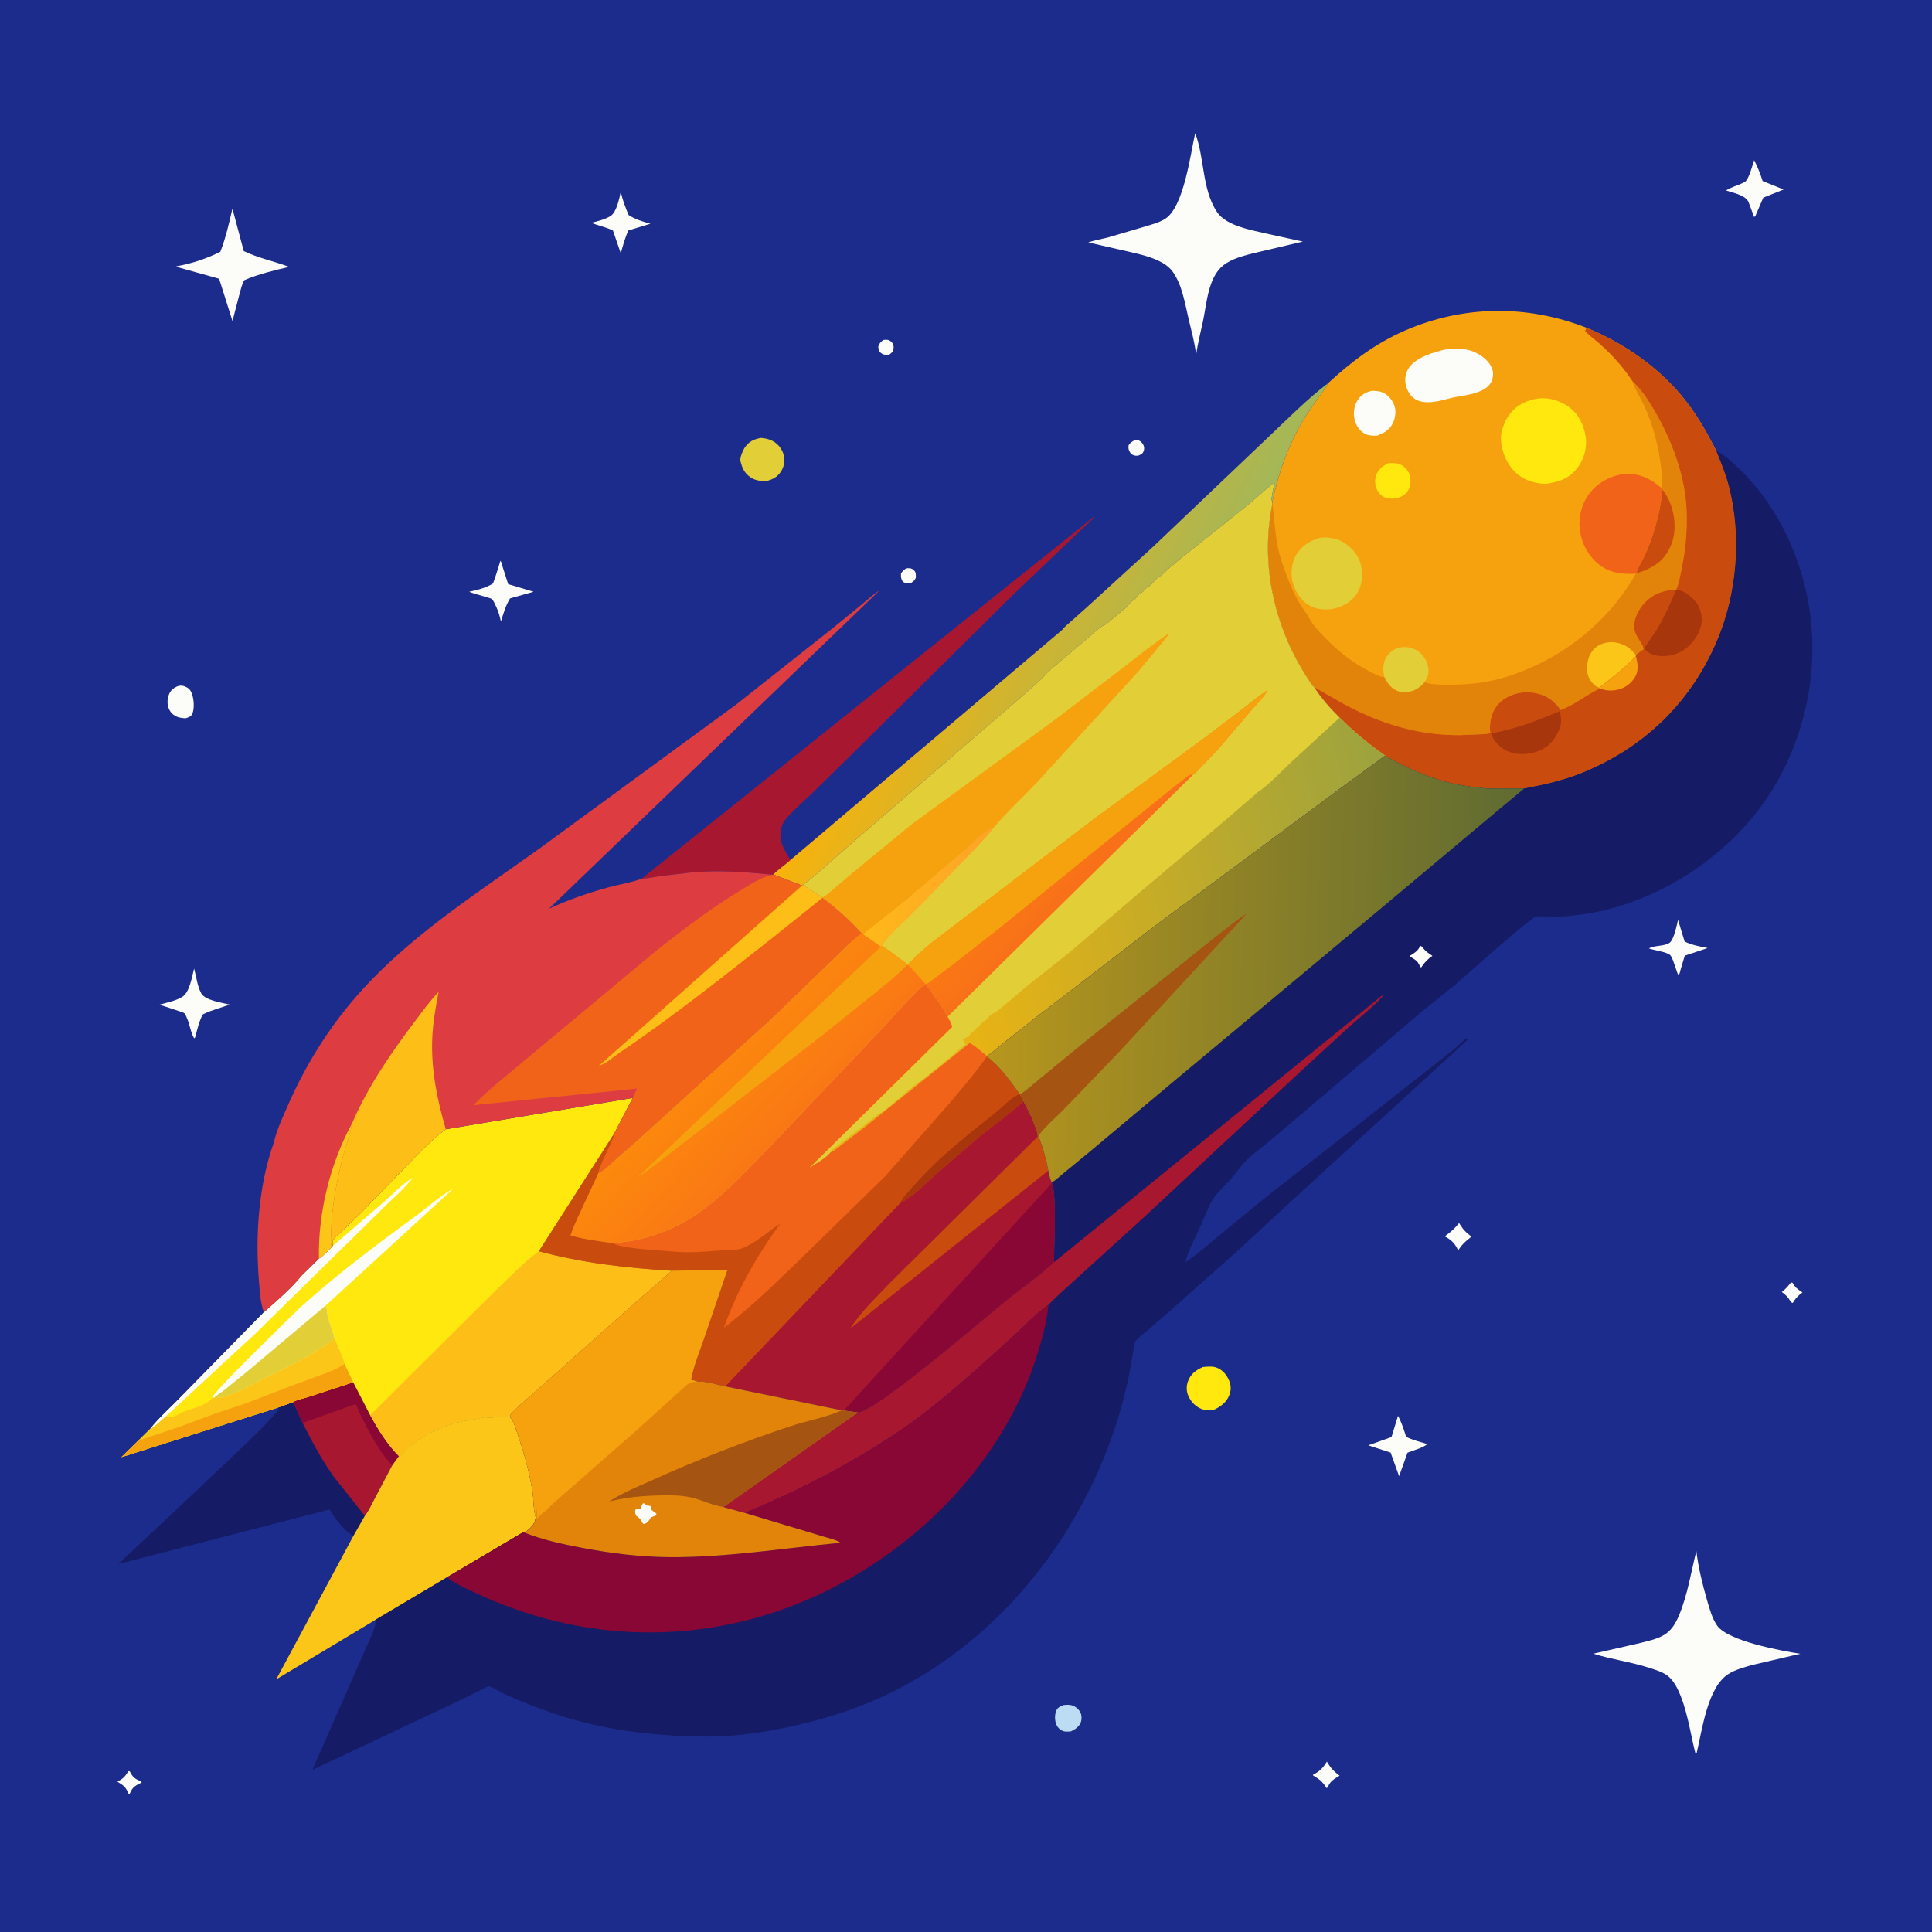 <svg version="1.1" xmlns="http://www.w3.org/2000/svg" style="display: block;" viewBox="0 0 2048 2048" width="1024" height="1024">
<defs>
	<linearGradient id="Gradient1" gradientUnits="userSpaceOnUse" x1="974.667" y1="601.139" x2="1251.4" y2="732.894">
		<stop class="stop0" offset="0" stop-opacity="1" stop-color="rgb(249,178,10)"/>
		<stop class="stop1" offset="1" stop-opacity="1" stop-color="rgb(162,183,90)"/>
	</linearGradient>
	<linearGradient id="Gradient2" gradientUnits="userSpaceOnUse" x1="927.755" y1="930.745" x2="1034.84" y2="948.675">
		<stop class="stop0" offset="0" stop-opacity="1" stop-color="rgb(254,185,25)"/>
		<stop class="stop1" offset="1" stop-opacity="1" stop-color="rgb(254,164,41)"/>
	</linearGradient>
	<linearGradient id="Gradient3" gradientUnits="userSpaceOnUse" x1="1000.54" y1="1000.43" x2="1483.44" y2="874.628">
		<stop class="stop0" offset="0" stop-opacity="1" stop-color="rgb(232,179,20)"/>
		<stop class="stop1" offset="1" stop-opacity="1" stop-color="rgb(157,163,62)"/>
	</linearGradient>
	<linearGradient id="Gradient4" gradientUnits="userSpaceOnUse" x1="863.321" y1="998.664" x2="987.662" y2="1115.36">
		<stop class="stop0" offset="0" stop-opacity="1" stop-color="rgb(252,137,12)"/>
		<stop class="stop1" offset="1" stop-opacity="1" stop-color="rgb(248,111,25)"/>
	</linearGradient>
	<linearGradient id="Gradient5" gradientUnits="userSpaceOnUse" x1="1047.86" y1="1021.85" x2="1610.24" y2="1032.6">
		<stop class="stop0" offset="0" stop-opacity="1" stop-color="rgb(183,150,29)"/>
		<stop class="stop1" offset="1" stop-opacity="1" stop-color="rgb(95,107,50)"/>
	</linearGradient>
</defs>
<path transform="translate(0,0)" fill="rgb(28,44,140)" d="M -0 -0 L 2048 0 L 2048 2048 L -0 2048 L -0 -0 z"/>
<path transform="translate(0,0)" fill="rgb(252,252,249)" d="M 936.147 360.5 L 936.864 360.328 C 939.957 359.886 942.316 360.094 944.737 362.278 C 946.796 364.136 947.592 366.79 947.208 369.5 C 946.696 373.112 945.164 374.023 942.5 376.006 C 939.122 376.243 936.667 376.41 933.878 374.194 C 931.565 372.356 931.362 370.218 930.96 367.5 C 931.927 364.056 933.462 362.776 936.147 360.5 z"/>
<path transform="translate(0,0)" fill="rgb(252,252,249)" d="M 960.604 602.5 C 963.901 602.178 965.828 601.973 968.5 604.261 C 971.279 606.64 970.798 609.237 970.824 612.5 C 969.065 615.674 968.601 616.134 965.5 618.024 C 962.195 618.415 959.712 618.561 956.909 616.5 C 954.909 612.868 954.999 611.992 955.064 608 C 956.705 605.203 957.975 604.228 960.604 602.5 z"/>
<path transform="translate(0,0)" fill="rgb(252,252,249)" d="M 1898.41 1359.5 L 1899.99 1359.62 C 1902.58 1364.16 1905.03 1366.38 1909.34 1369.09 L 1910.71 1369.94 C 1906.7 1373.05 1903.87 1375.59 1901.16 1379.97 L 1900.5 1381.07 L 1899.75 1381.14 C 1898.05 1379.73 1898.53 1380.38 1897.57 1378.78 C 1895.32 1375.03 1893.36 1373.07 1889.95 1370.44 L 1888.77 1369.54 C 1892.32 1366.86 1894.83 1364.18 1897.51 1360.68 L 1898.41 1359.5 z"/>
<path transform="translate(0,0)" fill="rgb(252,252,249)" d="M 1203.39 466.5 L 1205.05 466.349 C 1207.68 466.508 1210.51 468.821 1211.74 471.063 C 1213 473.35 1213.23 476.082 1212.2 478.5 C 1210.98 481.341 1209.03 481.864 1206.5 483.072 C 1202.55 483.21 1202.11 482.989 1198.87 481.12 C 1196.48 477.187 1196.05 476.658 1196.29 472.11 C 1198.38 468.911 1199.9 467.988 1203.39 466.5 z"/>
<path transform="translate(0,0)" fill="rgb(252,252,249)" d="M 136.022 1877.5 L 137.498 1877.64 C 139.818 1882.04 141.729 1884.86 146.388 1886.94 C 148.32 1887.81 148.763 1887.87 150.245 1889.5 C 144.31 1892.33 140.437 1894.25 137.85 1900.62 L 137.5 1901.52 L 136.661 1902.1 C 134.457 1897.12 132.793 1893.83 127.99 1890.94 L 124.5 1888.66 C 129.685 1885.93 132.261 1883.76 135.345 1878.65 L 136.022 1877.5 z"/>
<path transform="translate(0,0)" fill="rgb(252,252,249)" d="M 1406.57 1867.41 L 1409.2 1871.5 C 1412.24 1876.18 1415.67 1878.94 1420.02 1882.28 C 1415.61 1884.98 1411.2 1887.29 1408.7 1892 L 1406.5 1895.71 L 1406.3 1895.45 L 1403.88 1892 C 1400.47 1887.25 1396.62 1884.9 1391.73 1881.91 L 1392.17 1881.1 C 1399.25 1877.57 1402.38 1874.07 1406.57 1867.41 z"/>
<path transform="translate(0,0)" fill="rgb(252,252,249)" d="M 1546.66 1296.5 L 1547.34 1297.53 L 1548.5 1299.24 C 1551.4 1303.78 1554.06 1306.45 1558.31 1309.66 L 1559.76 1310.75 L 1558 1312.4 C 1553.13 1316.21 1550.45 1318.56 1546.89 1323.71 L 1545.74 1325.38 C 1542.35 1318.57 1539.53 1315.16 1532.96 1311.45 L 1531.59 1310.68 L 1533.31 1309.17 C 1538.87 1305.1 1542.3 1301.89 1546.66 1296.5 z"/>
<path transform="translate(0,0)" fill="rgb(188,220,243)" d="M 1127.66 1807.36 C 1130.37 1807.18 1133.36 1806.87 1136 1807.64 C 1140.04 1808.81 1143.81 1811.9 1145.5 1815.79 C 1146.81 1818.82 1146.74 1823.48 1145.37 1826.5 C 1143.41 1830.79 1139.21 1833.5 1135.09 1835.39 L 1133.65 1835.46 C 1131.62 1835.58 1129.56 1835.75 1127.58 1835.19 C 1124.25 1834.25 1121.3 1831.54 1119.9 1828.39 C 1117.89 1823.85 1117.82 1817.53 1119.85 1813 C 1121.33 1809.7 1124.52 1808.62 1127.66 1807.36 z"/>
<path transform="translate(0,0)" fill="rgb(252,252,249)" d="M 187.958 727.5 C 190.429 726.764 192.607 726.435 195.027 727.316 C 198.877 728.716 201.31 730.361 202.978 734.221 C 205.478 740.008 206.535 751.184 203.671 757 C 202.253 759.879 199.386 760.51 196.557 761.47 C 193.945 761.209 191.168 760.997 188.665 760.146 C 184.745 758.813 181.483 756.172 179.586 752.5 C 177.058 747.605 177.07 741.672 178.983 736.532 C 180.718 731.869 183.584 729.562 187.958 727.5 z"/>
<path transform="translate(0,0)" fill="rgb(252,252,249)" d="M 1778.8 975.095 L 1785.76 998.078 C 1793.51 1001.85 1801.76 1003.27 1810.14 1004.98 L 1785.92 1013.06 L 1781.49 1027.86 C 1781.07 1029.84 1780.62 1031.55 1779.81 1033.43 L 1778.5 1032.51 L 1773.43 1017.95 C 1772.78 1016.55 1771.59 1013.45 1770.51 1012.45 C 1766.77 1008.96 1753.22 1007.38 1747.94 1005.38 C 1753.73 1001.83 1763.97 1003.45 1769.84 999.381 C 1774.38 996.232 1777.52 980.576 1778.8 975.095 z"/>
<path transform="translate(0,0)" fill="rgb(252,252,249)" d="M 658.009 203.312 C 659.792 211.512 663.046 220.239 666.349 227.954 C 673.626 232.722 681.226 234.841 689.478 237.186 L 666.124 244.295 C 662.549 251.916 660.327 260.447 658.051 268.54 L 649.767 244.403 C 642.585 240.801 634.215 239.152 626.67 236.209 C 633.319 234.639 641.127 232.673 647 229.146 C 653.576 225.196 656.489 210.522 658.009 203.312 z"/>
<path transform="translate(0,0)" fill="rgb(252,252,249)" d="M 1481.94 1500.9 C 1485.76 1507.7 1488.16 1515.73 1490.62 1523.12 C 1497.63 1526.67 1505.48 1528.42 1512.97 1530.75 C 1508.97 1534.67 1497.37 1537.72 1492.02 1539.89 L 1483.11 1564.84 L 1474.14 1539.81 L 1450.43 1532.1 L 1475.03 1523.36 L 1481.94 1500.9 z"/>
<path transform="translate(0,0)" fill="rgb(252,252,249)" d="M 530.425 594.5 C 531.729 595.668 532.416 599.502 532.897 601.225 L 538.701 619.209 L 565.623 627.268 L 540.684 634.323 C 535.964 641.957 533.643 650.329 531.008 658.832 C 529.836 653.672 528.57 648.794 526.337 643.963 C 525.214 641.532 523.521 637.334 521.789 635.372 C 520.828 634.284 517.447 633.524 516 633.075 C 509.76 631.14 503.414 629.577 497.284 627.31 C 504.172 625.722 511.634 624.183 517.981 620.971 C 518.763 620.575 521.849 619.265 522.383 618.585 C 523.082 617.694 523.83 614.897 524.269 613.737 C 526.655 607.43 528.276 600.887 530.425 594.5 z"/>
<path transform="translate(0,0)" fill="rgb(252,252,249)" d="M 1859.49 169.811 C 1863.12 176.977 1866.09 184.223 1868.42 191.907 L 1890.67 200.899 L 1869.14 209.535 L 1860.98 228.5 L 1859.51 230.175 L 1853.36 213.807 C 1849.83 206.724 1837.04 204.389 1829.95 202.027 C 1831.1 200.017 1842.57 196.258 1845.43 194.871 C 1846.82 194.192 1848.98 193.445 1850.11 192.496 C 1854.18 189.066 1857.74 174.917 1859.49 169.811 z"/>
<path transform="translate(0,0)" fill="rgb(252,252,249)" d="M 205.763 1026.68 C 208.031 1034.93 209.251 1045.75 213.411 1053.11 C 217.56 1060.44 235.442 1062.89 243.415 1064.9 C 233.86 1068.52 224.115 1070.6 214.965 1075.33 C 210.943 1082.76 209.077 1091.37 206.935 1099.5 L 205.95 1100.75 C 202.311 1095.56 201.284 1086.09 198.46 1079.94 C 197.774 1078.45 196.589 1075.17 195.549 1074.15 C 194.663 1073.28 191.341 1072.38 190.081 1071.92 L 169.066 1064.97 C 176.684 1062.85 186.034 1060.96 192.893 1056.94 C 201.126 1052.12 203.428 1035.49 205.763 1026.68 z"/>
<path transform="translate(0,0)" fill="rgb(226,207,56)" d="M 806.507 464.229 C 811.062 464.622 815.094 465.316 819.161 467.523 C 824.807 470.586 829.327 476.203 830.755 482.498 C 832.13 488.565 831.269 494.573 827.904 499.796 C 823.671 506.368 818.172 508.57 810.896 510.366 C 806.234 509.819 801.429 509.377 797.275 507.022 C 791.042 503.488 787.466 498.288 785.641 491.453 L 785.276 490.021 L 784.823 488.455 C 784.326 484.965 787.358 477.64 789.245 474.78 C 793.624 468.144 798.967 465.631 806.507 464.229 z"/>
<path transform="translate(0,0)" fill="rgb(254,232,13)" d="M 1274.98 1449.16 C 1278.98 1448.71 1283.93 1448.22 1287.84 1449.2 C 1294 1450.74 1298.85 1455.38 1301.69 1460.9 C 1304.82 1466.98 1305.59 1472.4 1303.14 1478.82 C 1300.23 1486.43 1294.15 1490.94 1287.04 1494.34 L 1286.43 1494.39 C 1282.18 1494.93 1278.66 1495.29 1274.5 1493.88 C 1267.9 1491.65 1263.09 1486.64 1260.03 1480.5 C 1257.58 1475.57 1257.35 1469.65 1259.21 1464.47 C 1262.07 1456.51 1267.57 1452.47 1274.98 1449.16 z"/>
<path transform="translate(0,0)" fill="rgb(252,252,249)" d="M 246.397 221.138 L 258.388 266.186 C 274.065 273.639 290.489 276.915 306.577 282.895 C 290.467 286.622 274.204 290.464 258.97 297.024 C 256.312 301.567 255.141 307.173 253.737 312.218 L 246.434 340.352 L 232.285 295.489 L 186.772 282.797 L 187.372 282.209 C 202.993 279.501 219.466 274.032 233.582 266.873 C 239.313 252.204 242.852 236.467 246.397 221.138 z"/>
<path transform="translate(0,0)" fill="rgb(252,252,249)" d="M 1798.19 1644.16 C 1800.32 1661.68 1804.74 1679.67 1809.64 1696.6 C 1812.15 1705.27 1815.03 1715.82 1820.28 1723.28 C 1831.65 1739.44 1887.8 1749.94 1908.4 1753.06 L 1857.25 1765.01 C 1848.92 1767.37 1839.77 1769.82 1832.37 1774.41 C 1809.76 1788.45 1804.3 1834.66 1798.5 1858.39 L 1797.41 1859.5 C 1791.61 1836.59 1788.5 1810.79 1777.88 1789.5 C 1775.47 1784.67 1771.7 1779.31 1767.31 1776.08 C 1761.88 1772.1 1754.42 1769.96 1748.06 1767.91 C 1728.74 1761.65 1708.38 1759.1 1689.03 1752.98 L 1737 1742.06 C 1745.94 1739.77 1756.84 1737.66 1764.69 1732.66 C 1772.21 1727.88 1776.49 1720.3 1779.84 1712.31 C 1788.89 1690.76 1792.53 1666.75 1798.19 1644.16 z"/>
<path transform="translate(0,0)" fill="rgb(252,252,249)" d="M 1266.94 141.195 C 1277.09 167.667 1273.88 200.438 1290.14 224.865 C 1300.07 239.772 1327.56 244.04 1344 247.964 L 1381.13 256.086 L 1328.25 268.521 C 1317.64 271.331 1305.75 274.272 1296.94 281.123 C 1280.6 293.838 1279.16 321.702 1275.25 340.367 C 1272.76 352.25 1269.63 363.947 1267.94 375.983 C 1266.43 363.043 1262.89 350.492 1259.91 337.831 C 1256.07 321.473 1253.18 302.37 1243.32 288.294 C 1232.8 273.29 1205.74 269.187 1189 265.07 L 1153.56 256.993 C 1160.52 254.534 1168.24 253.377 1175.4 251.459 L 1212.36 240.554 C 1219.81 238.247 1228.35 236.195 1235.01 232.051 C 1254.95 219.646 1261.96 163.107 1266.94 141.195 z"/>
<path transform="translate(0,0)" fill="rgb(168,23,48)" d="M 680.109 931.478 L 1160.5 547.108 C 1158.46 550.654 1154.48 553.698 1151.53 556.497 L 1134.62 572.452 L 1074.42 629.963 L 903.67 798.916 L 860.987 840.749 C 852.05 849.294 842.377 857.612 834.171 866.851 C 830.777 870.672 828.673 874.569 827.747 879.611 C 825.46 892.065 831.428 901.666 838.078 911.494 C 832.327 916.97 825.105 921.376 819.744 927.026 L 819.208 927.236 C 790.076 924.394 762.594 922.087 733.205 924.796 L 699.713 928.692 C 693.169 929.661 686.737 931.156 680.109 931.478 z"/>
<path transform="translate(0,0)" fill="url(#Gradient1)" d="M 1407.74 406.239 C 1405.32 411.794 1401.43 416.164 1397.88 421 L 1385.27 439.395 C 1366.93 467.725 1355.77 499.507 1348.61 532.307 L 1347.51 527.5 L 1349 525.5 L 1348.83 524.469 C 1348.65 522.621 1349.13 521.278 1349.51 519.5 L 1349.74 518.19 C 1350.1 516.374 1351 515.129 1351.01 513.25 L 1351.76 512 L 1350.32 511.68 L 1341.84 518.817 L 1323.15 534.987 L 1266.22 580.34 C 1254.46 589.728 1242.19 599.007 1231.49 609.594 C 1229.34 611.722 1231.83 609.37 1229.01 611.005 C 1224.44 613.648 1222 619.46 1217.01 622.005 C 1214.09 623.491 1212.29 627.269 1209.01 629.005 C 1205.54 630.837 1204.05 635.665 1200.01 637.005 C 1197.96 639.187 1195.65 641.366 1193.94 643.806 L 1176.46 658.396 C 1174.8 659.767 1172.33 662.224 1170.18 662.652 C 1163.18 666.601 1157.35 673.058 1151.01 678.005 L 1130 696 C 1126.9 698.814 1123.52 701.05 1120.5 704 L 1115.14 708.315 C 1113.6 709.449 1113.16 709.784 1112.5 711.51 L 1111.01 712.012 C 1102.82 721.606 1092.6 729.761 1083.19 738.186 L 1013 798.753 L 896.22 899.644 C 881.147 912.366 866.869 926.432 851.017 938.165 L 850.102 938.74 L 819.744 927.026 C 825.105 921.376 832.327 916.97 838.078 911.494 L 1125.86 667.778 C 1128.85 663.872 1133.29 660.533 1136.97 657.239 L 1155.43 640.671 L 1222.59 579.324 L 1344.16 463.66 C 1364.78 444.248 1385.19 423.378 1407.74 406.239 z"/>
<path transform="translate(0,0)" fill="rgb(21,27,100)" d="M 374.382 1465.26 L 392.406 1500.18 C 400.63 1514.96 410.786 1531.62 422.935 1543.48 L 415.684 1553.54 L 396.891 1589.22 C 393.859 1594.88 390.752 1601.96 386.762 1606.86 L 374.475 1628.38 C 363.665 1621.22 356.154 1610.82 349.253 1600.09 L 125.353 1657.97 L 194.106 1593.56 L 246.397 1543.94 C 263.608 1527.63 280.839 1511.73 296.124 1493.53 L 294.182 1492.23 L 310.89 1486.19 C 313.922 1483.9 322.508 1482.18 326.291 1480.95 L 374.382 1465.26 z"/>
<path transform="translate(0,0)" fill="rgb(168,23,48)" d="M 374.382 1465.26 L 392.406 1500.18 C 400.63 1514.96 410.786 1531.62 422.935 1543.48 L 415.684 1553.54 L 396.891 1589.22 C 393.859 1594.88 390.752 1601.96 386.762 1606.86 L 354.322 1566.02 C 341.151 1547.78 330.918 1528.45 320.76 1508.44 L 310.89 1486.19 C 313.922 1483.9 322.508 1482.18 326.291 1480.95 L 374.382 1465.26 z"/>
<path transform="translate(0,0)" fill="rgb(137,7,52)" d="M 374.382 1465.26 L 392.406 1500.18 C 400.63 1514.96 410.786 1531.62 422.935 1543.48 L 415.684 1553.54 L 414.718 1552.43 C 398.971 1534.75 386.667 1509.79 376.918 1488.33 L 320.76 1508.44 L 310.89 1486.19 C 313.922 1483.9 322.508 1482.18 326.291 1480.95 L 374.382 1465.26 z"/>
<path transform="translate(0,0)" fill="rgb(251,198,24)" d="M 422.935 1543.48 C 426.989 1542.04 430.733 1535.12 434.826 1532.66 C 436.829 1531.45 435.263 1532.64 437.409 1530.85 C 442.939 1526.23 449.154 1522.41 455.596 1519.2 C 463.213 1515.39 470.519 1512.42 478.5 1509.51 C 479.92 1508.99 480.991 1508.55 482.503 1508.29 L 486.5 1507.51 C 489.861 1506.34 493.069 1506.18 496.5 1505.51 L 502.5 1504.51 L 511.5 1502.64 C 514.879 1501.86 519.112 1503.27 522.5 1502.51 C 528.145 1501.24 535.471 1500.67 541.157 1502.53 C 545.037 1507.36 546.711 1514.26 548.727 1520.08 C 555.459 1539.52 561.125 1560.25 564.47 1580.54 C 565.883 1589.1 565.289 1600.32 567.893 1608.29 C 567.451 1613.63 564.917 1617.3 560.943 1620.85 C 559.131 1622.46 557.24 1623.89 554.771 1624.15 L 473.738 1672.08 L 397.827 1717.17 L 292.814 1780.19 L 374.475 1628.38 L 386.762 1606.86 C 390.752 1601.96 393.859 1594.88 396.891 1589.22 L 415.684 1553.54 L 422.935 1543.48 z"/>
<path transform="translate(0,0)" fill="rgb(254,232,13)" d="M 670.709 1163.85 L 650.881 1202.06 L 571.24 1326.39 C 617.725 1338.93 664.404 1344.11 712.306 1347.07 L 667.405 1386.34 L 597.556 1448.48 L 558.539 1483.12 C 552.829 1488.31 546.049 1493.54 541.252 1499.53 L 541.157 1502.53 C 535.471 1500.67 528.145 1501.24 522.5 1502.51 C 519.112 1503.27 514.879 1501.86 511.5 1502.64 L 502.5 1504.51 L 496.5 1505.51 C 493.069 1506.18 489.861 1506.34 486.5 1507.51 L 482.503 1508.29 C 480.991 1508.55 479.92 1508.99 478.5 1509.51 C 470.519 1512.42 463.213 1515.39 455.596 1519.2 C 449.154 1522.41 442.939 1526.23 437.409 1530.85 C 435.263 1532.64 436.829 1531.45 434.826 1532.66 C 430.733 1535.12 426.989 1542.04 422.935 1543.48 C 410.786 1531.62 400.63 1514.96 392.406 1500.18 L 374.382 1465.26 L 326.291 1480.95 C 322.508 1482.18 313.922 1483.9 310.89 1486.19 L 294.182 1492.23 L 128.684 1544.63 L 147.149 1526.61 L 159.142 1514.81 C 168.709 1502.58 181.5 1491.53 192.28 1480.25 L 279.711 1391.1 C 293.255 1379.12 308.733 1365.79 320.181 1351.79 L 338.049 1334.27 C 343.072 1330.96 347.565 1326.13 351.745 1321.84 L 352.615 1320.85 L 352.42 1316 C 354.136 1312.41 357.811 1309.58 360.634 1306.83 L 381.259 1287.04 L 439.784 1226.73 C 450.074 1216.51 460.69 1205.37 472.566 1197.04 L 670.709 1163.85 z"/>
<path transform="translate(0,0)" fill="rgb(252,252,249)" d="M 352.615 1320.85 L 406.832 1274.23 C 416.841 1265.55 426.385 1255.14 437.747 1248.28 C 427.993 1260.96 414.547 1272 403.283 1283.47 L 307.411 1377.59 L 269.793 1414.65 L 235.109 1446.5 L 175.81 1501.49 C 170.746 1505.75 164.953 1511.82 159.142 1514.81 C 168.709 1502.58 181.5 1491.53 192.28 1480.25 L 279.711 1391.1 C 293.255 1379.12 308.733 1365.79 320.181 1351.79 L 338.049 1334.27 C 343.072 1330.96 347.565 1326.13 351.745 1321.84 L 352.615 1320.85 z"/>
<path transform="translate(0,0)" fill="rgb(252,252,249)" d="M 225.383 1481.53 L 225.646 1480.01 C 239.305 1463.55 254.797 1448.67 269.854 1433.5 L 317.342 1386.78 C 355.942 1351.88 398.167 1319.95 440.246 1289.38 C 453.389 1279.84 466.095 1267.74 480.369 1260.16 L 344.856 1384.28 C 346.391 1386.48 346.366 1387.29 346.576 1389.86 C 347.326 1399.02 352.376 1409.81 354.711 1418.89 C 331.951 1436.95 302.768 1449.78 276.855 1462.75 C 264.246 1469.06 252.124 1476.48 238.5 1480.26 C 235.2 1481.17 231.367 1482.55 227.919 1482.06 L 226.926 1481.83 L 225.383 1481.53 z"/>
<path transform="translate(0,0)" fill="rgb(226,207,56)" d="M 344.856 1384.28 C 346.391 1386.48 346.366 1387.29 346.576 1389.86 C 347.326 1399.02 352.376 1409.81 354.711 1418.89 C 331.951 1436.95 302.768 1449.78 276.855 1462.75 C 264.246 1469.06 252.124 1476.48 238.5 1480.26 C 235.2 1481.17 231.367 1482.55 227.919 1482.06 L 226.926 1481.83 C 229.639 1478.8 234.513 1476.12 237.825 1473.5 L 261.594 1454.23 L 344.856 1384.28 z"/>
<path transform="translate(0,0)" fill="rgb(251,198,24)" d="M 226.926 1481.83 L 227.919 1482.06 C 231.367 1482.55 235.2 1481.17 238.5 1480.26 C 252.124 1476.48 264.246 1469.06 276.855 1462.75 C 302.768 1449.78 331.951 1436.95 354.711 1418.89 C 356.209 1423.32 365.301 1442.82 365.158 1445.84 L 374.382 1465.26 L 326.291 1480.95 C 322.508 1482.18 313.922 1483.9 310.89 1486.19 L 294.182 1492.23 L 128.684 1544.63 L 147.149 1526.61 L 159.142 1514.81 C 164.953 1511.82 170.746 1505.75 175.81 1501.49 L 184 1501.91 C 187.597 1500.24 191.07 1498.17 194.7 1496.62 C 203.568 1492.84 219.882 1489.69 225.383 1481.53 L 226.926 1481.83 z"/>
<path transform="translate(0,0)" fill="rgb(245,162,14)" d="M 147.149 1526.61 C 149.088 1526.3 148.619 1526.49 150.054 1525.94 L 191.5 1512.06 L 226.359 1499.03 L 263.024 1486.76 L 306.28 1470.03 L 339 1457.98 C 348.071 1454.58 357.211 1451.54 365.158 1445.84 L 374.382 1465.26 L 326.291 1480.95 C 322.508 1482.18 313.922 1483.9 310.89 1486.19 L 294.182 1492.23 L 128.684 1544.63 L 147.149 1526.61 z"/>
<path transform="translate(0,0)" fill="rgb(253,191,23)" d="M 392.406 1500.18 L 525.711 1367.65 C 540.255 1354.18 555.08 1337.82 571.24 1326.39 C 617.725 1338.93 664.404 1344.11 712.306 1347.07 L 667.405 1386.34 L 597.556 1448.48 L 558.539 1483.12 C 552.829 1488.31 546.049 1493.54 541.252 1499.53 L 541.157 1502.53 C 535.471 1500.67 528.145 1501.24 522.5 1502.51 C 519.112 1503.27 514.879 1501.86 511.5 1502.64 L 502.5 1504.51 L 496.5 1505.51 C 493.069 1506.18 489.861 1506.34 486.5 1507.51 L 482.503 1508.29 C 480.991 1508.55 479.92 1508.99 478.5 1509.51 C 470.519 1512.42 463.213 1515.39 455.596 1519.2 C 449.154 1522.41 442.939 1526.23 437.409 1530.85 C 435.263 1532.64 436.829 1531.45 434.826 1532.66 C 430.733 1535.12 426.989 1542.04 422.935 1543.48 C 410.786 1531.62 400.63 1514.96 392.406 1500.18 z"/>
<path transform="translate(0,0)" fill="rgb(221,60,65)" d="M 290.308 1210.99 L 290.519 1210.07 C 293.547 1197.43 299.383 1184.97 304.574 1173.07 C 326.22 1123.46 354.599 1079.63 392.101 1040.48 C 444.72 985.544 510.938 943.188 572.498 899.018 L 780.5 746.709 L 883.105 665.559 L 912.875 641.297 C 919.127 636.141 925.322 630.208 932.215 625.977 L 581.977 963.259 C 602.507 953.872 623.595 946.401 645.376 940.51 C 656.478 937.507 668.095 935.764 678.919 931.914 L 680.109 931.478 C 686.737 931.156 693.169 929.661 699.713 928.692 L 733.205 924.796 C 762.594 922.087 790.076 924.394 819.208 927.236 L 819.744 927.026 L 850.102 938.74 L 851.017 938.165 L 871.946 951.363 L 871.896 951.655 C 887.178 962.776 900.908 975.285 913.612 989.268 C 902.112 997.715 891.87 1008.85 881.529 1018.68 L 816.821 1081.06 L 674.979 1209.82 L 652.659 1229.3 C 647.108 1234.36 641.056 1241 634.086 1244 C 636.639 1233.72 642.338 1223.84 646.528 1214.12 C 648.351 1209.9 650.629 1206.79 650.881 1202.06 L 670.709 1163.85 L 472.566 1197.04 C 460.69 1205.37 450.074 1216.51 439.784 1226.73 L 381.259 1287.04 L 360.634 1306.83 C 357.811 1309.58 354.136 1312.41 352.42 1316 L 352.615 1320.85 L 351.745 1321.84 C 347.565 1326.13 343.072 1330.96 338.049 1334.27 L 320.181 1351.79 C 308.733 1365.79 293.255 1379.12 279.711 1391.1 C 275.931 1380.63 275.449 1369.49 274.53 1358.5 C 270.49 1310.15 273.978 1257.01 290.308 1210.99 z"/>
<path transform="translate(0,0)" fill="rgb(251,198,24)" d="M 338.049 1334.27 C 337.161 1285.66 349.741 1233.85 373.118 1191.03 C 371.62 1201.86 366.793 1213.56 363.983 1224.34 C 356.966 1251.24 351.551 1279.66 350.97 1307.53 C 350.885 1311.61 349.899 1318.43 351.745 1321.84 C 347.565 1326.13 343.072 1330.96 338.049 1334.27 z"/>
<path transform="translate(0,0)" fill="rgb(253,191,23)" d="M 373.118 1191.03 C 389.522 1152.5 414.597 1115.99 439.814 1082.7 C 447.824 1072.13 455.688 1061.06 464.922 1051.51 C 461.795 1067.91 458.826 1084.51 458.188 1101.23 C 456.943 1133.88 463.41 1165.88 472.566 1197.04 C 460.69 1205.37 450.074 1216.51 439.784 1226.73 L 381.259 1287.04 L 360.634 1306.83 C 357.811 1309.58 354.136 1312.41 352.42 1316 L 352.615 1320.85 L 351.745 1321.84 C 349.899 1318.43 350.885 1311.61 350.97 1307.53 C 351.551 1279.66 356.966 1251.24 363.983 1224.34 C 366.793 1213.56 371.62 1201.86 373.118 1191.03 z"/>
<path transform="translate(0,0)" fill="rgb(241,99,24)" d="M 819.208 927.236 L 819.744 927.026 L 850.102 938.74 L 851.017 938.165 L 871.946 951.363 L 871.896 951.655 C 887.178 962.776 900.908 975.285 913.612 989.268 C 902.112 997.715 891.87 1008.85 881.529 1018.68 L 816.821 1081.06 L 674.979 1209.82 L 652.659 1229.3 C 647.108 1234.36 641.056 1241 634.086 1244 C 636.639 1233.72 642.338 1223.84 646.528 1214.12 C 648.351 1209.9 650.629 1206.79 650.881 1202.06 L 670.709 1163.85 L 675.212 1153.94 L 501.73 1171.55 C 519.985 1152.86 542.009 1136.27 561.836 1119.24 L 696.695 1006.91 C 724.801 984.925 752.999 963.27 783.543 944.732 C 794.235 938.243 806.911 929.66 819.208 927.236 z"/>
<path transform="translate(0,0)" fill="rgb(253,191,23)" d="M 850.102 938.74 L 851.017 938.165 L 871.946 951.363 L 871.896 951.655 L 821.252 992.287 C 768.085 1034.02 714.606 1076.78 658.563 1114.61 C 651.137 1119.62 643.191 1127.2 634.687 1129.96 L 849.283 939.499 L 850.102 938.74 z"/>
<path transform="translate(0,0)" fill="rgb(245,162,14)" d="M 1407.74 406.239 C 1432.7 383.315 1457.91 364.085 1489.2 350.474 C 1551.49 323.385 1618.88 322.891 1681.91 347.496 C 1723.11 364.682 1760.88 390.963 1788.24 426.627 C 1800.49 442.599 1810.05 459.975 1819.31 477.762 C 1824.23 490.094 1829.41 502.531 1832.73 515.408 C 1846.44 568.532 1841.38 629.524 1819.84 679.878 C 1791.61 745.849 1741.59 793.61 1675 820.032 C 1655.68 827.699 1636.26 831.859 1615.88 835.726 L 1576.18 835.808 C 1564.3 834.309 1552.75 833.42 1541.01 830.794 C 1515.7 825.134 1490.6 814.038 1468.32 800.979 C 1450.63 788.747 1435.32 775.81 1420.03 760.712 C 1409.8 750.545 1400.82 740.486 1393 728.295 C 1391 726.888 1388.64 722.87 1387.25 720.779 C 1351.01 666.062 1335.45 598.618 1348.82 534.057 L 1348.61 532.307 C 1355.77 499.507 1366.93 467.725 1385.27 439.395 L 1397.88 421 C 1401.43 416.164 1405.32 411.794 1407.74 406.239 z"/>
<path transform="translate(0,0)" fill="rgb(254,232,13)" d="M 1471.22 491.101 C 1474.51 490.781 1478.27 490.686 1481.5 491.351 C 1486.65 492.412 1490.97 496.649 1493.36 501.136 C 1495.61 505.365 1495.71 512.587 1494 517.03 C 1491.63 523.217 1488.01 525.387 1482.11 527.732 C 1478.5 528.452 1475.42 528.925 1471.76 528.272 L 1470.5 528.022 C 1466.48 527.25 1462.77 524.409 1460.65 520.873 C 1457.77 516.065 1456.92 510.329 1458.46 504.875 C 1460.47 497.811 1465.17 494.491 1471.22 491.101 z"/>
<path transform="translate(0,0)" fill="rgb(252,252,249)" d="M 1454.43 414.23 C 1458.11 414.41 1461.91 414.471 1465.36 415.906 C 1471.46 418.451 1476.17 424.175 1478.24 430.39 C 1480.14 436.097 1479.06 443.308 1476.44 448.641 C 1472.95 455.767 1466.89 459.147 1459.79 461.781 C 1455.48 462.067 1450.44 461.816 1446.59 459.655 C 1441.11 456.577 1437.49 451.098 1436.01 445.067 C 1434.31 438.1 1435.2 430.259 1439.15 424.173 C 1443.03 418.21 1447.68 415.785 1454.43 414.23 z"/>
<path transform="translate(0,0)" fill="rgb(226,207,56)" d="M 1467.45 717.765 C 1466.63 712.75 1465.73 708.529 1466.95 703.5 L 1467.16 702.489 C 1468.38 697.08 1472.44 691.823 1477.15 688.977 C 1482.31 685.859 1489.42 685.113 1495.2 686.653 C 1502.31 688.55 1508 693.204 1511.38 699.702 C 1513.92 704.559 1515.23 711.353 1513.37 716.627 L 1510.2 723.166 C 1507.64 726.127 1504.82 728.697 1501.36 730.599 C 1495.79 733.668 1488.65 734.844 1482.5 732.879 C 1474.96 730.468 1470.83 724.488 1467.45 717.765 z"/>
<path transform="translate(0,0)" fill="rgb(252,252,249)" d="M 1533.43 370.158 C 1544.54 369.104 1555.75 369.116 1565.8 374.568 C 1572.96 378.46 1580.3 384.627 1582.31 392.92 C 1583.27 396.915 1582.35 402.681 1580.09 406.128 C 1572.27 418.021 1551.55 418.849 1538.77 421.72 C 1527.3 424.748 1510.81 429.801 1500 423.024 C 1494.56 419.611 1491.3 413.472 1490.07 407.312 C 1488.84 401.188 1490.05 395.076 1493.51 389.895 C 1501.12 378.498 1520.71 373.049 1533.43 370.158 z"/>
<path transform="translate(0,0)" fill="rgb(226,207,56)" d="M 1398.63 570.197 C 1407.08 569.026 1415.48 570.249 1423.03 574.291 C 1431.39 578.764 1439.23 587.38 1441.99 596.546 C 1445.05 606.667 1444.57 618.241 1439.33 627.599 C 1434.07 636.999 1425.79 641.717 1415.83 644.801 C 1407.33 646.81 1397.31 646.51 1389.41 642.535 C 1380.6 638.106 1374.17 629.065 1371.12 619.893 C 1367.88 610.171 1368.54 598.258 1373.48 589.197 C 1378.92 579.21 1388.04 573.422 1398.63 570.197 z"/>
<path transform="translate(0,0)" fill="rgb(254,232,13)" d="M 1631.52 422.25 C 1641.99 421.468 1651.63 424.209 1660.54 429.703 C 1671.05 436.181 1677.3 446.595 1680 458.472 L 1680.33 460 L 1680.84 462.292 C 1682.71 473.407 1679.58 485.438 1673.13 494.562 C 1664.76 506.404 1654.32 510.534 1640.57 512.625 C 1635.34 513.157 1629.5 512.254 1624.44 510.841 C 1613.01 507.655 1603.67 500.07 1597.97 489.708 C 1592.65 480.039 1589.01 466.297 1592.38 455.412 L 1592.84 454 C 1594.52 448.681 1596.63 443.976 1600 439.484 C 1607.97 428.88 1618.74 424.094 1631.52 422.25 z"/>
<path transform="translate(0,0)" fill="rgb(241,99,24)" d="M 1734.1 608.096 C 1720.66 608.906 1706.81 607.584 1695.81 599.025 C 1683.46 589.42 1676.47 576.252 1674.61 560.839 C 1672.99 547.42 1677.18 532.436 1685.76 521.951 C 1694.88 510.813 1708.47 503.653 1722.8 502.481 C 1737.32 501.295 1750.03 507.733 1760.77 516.92 L 1762.3 518.987 C 1760.77 537.684 1756.17 555.56 1749.96 573.222 C 1747.4 580.515 1744.3 587.449 1740.84 594.358 C 1738.93 598.183 1735.17 603.393 1735.07 607.625 L 1734.1 608.096 z"/>
<path transform="translate(0,0)" fill="rgb(227,132,10)" d="M 1730.34 403.958 C 1740.83 413.793 1748.93 426.574 1755.96 439.062 C 1773.44 470.125 1786.71 506.406 1787.9 542.332 C 1788.6 563.615 1786.72 583.202 1782.35 604.041 C 1780.91 610.946 1779.82 618.521 1776.86 624.933 C 1763.05 625.587 1752.42 629.215 1742.82 639.609 C 1737.21 645.684 1731.98 655.622 1732.22 664.097 C 1732.52 674.486 1740.18 679.417 1742.38 688.11 L 1733.99 694.18 L 1734.19 695.447 C 1722.61 707.844 1708.79 718.507 1695.49 728.977 L 1695.93 729.83 C 1681.53 736.331 1669.51 747.078 1654.37 752.622 C 1647.36 742.578 1639.24 736.872 1626.98 734.576 C 1615.45 732.419 1603.05 734.798 1593.49 741.705 C 1585.58 747.419 1581.22 755.387 1579.91 765 C 1579.35 769.083 1578.92 772.604 1579.85 776.647 L 1578.2 777.418 C 1575.89 778.241 1572.11 778.147 1569.64 778.364 L 1547.54 779.287 C 1502.91 779.514 1463.05 767.128 1424 745.992 L 1393 728.295 C 1391 726.888 1388.64 722.87 1387.25 720.779 C 1351.01 666.062 1335.45 598.618 1348.82 534.057 C 1351.6 555.003 1351.92 576.981 1359.3 597 L 1359.87 598.722 C 1365.57 615.551 1372.77 633.707 1383.26 648.096 C 1385.14 650.677 1386.81 653.257 1388.35 656.056 C 1392.44 663.535 1398.88 670.179 1404.81 676.267 C 1421.7 693.611 1440.27 707.297 1462.61 716.905 C 1464.15 717.567 1464.95 717.427 1466.52 717.573 L 1467.45 717.765 C 1470.83 724.488 1474.96 730.468 1482.5 732.879 C 1488.65 734.844 1495.79 733.668 1501.36 730.599 C 1504.82 728.697 1507.64 726.127 1510.2 723.166 C 1516.25 725.657 1524.03 725.593 1530.5 725.728 C 1549.51 726.123 1570.09 724.818 1588.49 719.836 C 1649.57 703.298 1702.68 663.115 1734.1 608.096 L 1735.07 607.625 C 1735.17 603.393 1738.93 598.183 1740.84 594.358 C 1744.3 587.449 1747.4 580.515 1749.96 573.222 C 1756.17 555.56 1760.77 537.684 1762.3 518.987 L 1760.77 516.92 L 1761.83 515.348 C 1762.41 507.036 1761.2 498.014 1760.04 489.781 C 1757.07 468.627 1751.47 448.949 1742.62 429.509 C 1738.9 421.34 1733.43 413.408 1730.65 404.959 L 1730.34 403.958 z"/>
<path transform="translate(0,0)" fill="rgb(202,75,14)" d="M 1762.3 518.987 C 1772.23 531.806 1776.54 548.911 1774.72 565 C 1773.36 576.966 1767.13 589.383 1757.5 596.768 C 1750.89 601.834 1743.02 605.273 1735.07 607.625 C 1735.17 603.393 1738.93 598.183 1740.84 594.358 C 1744.3 587.449 1747.4 580.515 1749.96 573.222 C 1756.17 555.56 1760.77 537.684 1762.3 518.987 z"/>
<path transform="translate(0,0)" fill="rgb(251,198,24)" d="M 1695.49 728.977 C 1691.91 728.369 1688.39 724.661 1686.29 721.733 C 1682.86 716.96 1681.48 710.063 1682.53 704.314 L 1682.79 703 L 1683.61 698.911 C 1685.29 692.827 1689.22 687.176 1694.78 684.09 C 1700.73 680.79 1708.69 679.755 1715.31 681.587 L 1716.5 681.945 C 1724.73 684.354 1728.48 687.942 1733.99 694.18 L 1734.19 695.447 C 1722.61 707.844 1708.79 718.507 1695.49 728.977 z"/>
<path transform="translate(0,0)" fill="rgb(202,75,14)" d="M 1681.91 347.496 C 1723.11 364.682 1760.88 390.963 1788.24 426.627 C 1800.49 442.599 1810.05 459.975 1819.31 477.762 C 1824.23 490.094 1829.41 502.531 1832.73 515.408 C 1846.44 568.532 1841.38 629.524 1819.84 679.878 C 1791.61 745.849 1741.59 793.61 1675 820.032 C 1655.68 827.699 1636.26 831.859 1615.88 835.726 L 1576.18 835.808 C 1564.3 834.309 1552.75 833.42 1541.01 830.794 C 1515.7 825.134 1490.6 814.038 1468.32 800.979 C 1450.63 788.747 1435.32 775.81 1420.03 760.712 C 1409.8 750.545 1400.82 740.486 1393 728.295 L 1424 745.992 C 1463.05 767.128 1502.91 779.514 1547.54 779.287 L 1569.64 778.364 C 1572.11 778.147 1575.89 778.241 1578.2 777.418 L 1579.85 776.647 C 1578.92 772.604 1579.35 769.083 1579.91 765 C 1581.22 755.387 1585.58 747.419 1593.49 741.705 C 1603.05 734.798 1615.45 732.419 1626.98 734.576 C 1639.24 736.872 1647.36 742.578 1654.37 752.622 C 1669.51 747.078 1681.53 736.331 1695.93 729.83 L 1695.49 728.977 C 1708.79 718.507 1722.61 707.844 1734.19 695.447 L 1733.99 694.18 L 1742.38 688.11 C 1740.18 679.417 1732.52 674.486 1732.22 664.097 C 1731.98 655.622 1737.21 645.684 1742.82 639.609 C 1752.42 629.215 1763.05 625.587 1776.86 624.933 C 1779.82 618.521 1780.91 610.946 1782.35 604.041 C 1786.72 583.202 1788.6 563.615 1787.9 542.332 C 1786.71 506.406 1773.44 470.125 1755.96 439.062 C 1748.93 426.574 1740.83 413.793 1730.34 403.958 C 1720.97 389.639 1709.61 376.971 1696.93 365.497 C 1691.45 360.536 1685.34 356.33 1680.22 351 C 1680.7 349.778 1681.3 348.66 1681.91 347.496 z"/>
<path transform="translate(0,0)" fill="rgb(245,162,14)" d="M 1734.19 695.447 C 1735.93 703.149 1737.44 710.716 1733.11 717.913 C 1729.3 724.228 1722.71 729.215 1715.5 730.957 C 1708.77 732.586 1702.38 732.33 1695.93 729.83 L 1695.49 728.977 C 1708.79 718.507 1722.61 707.844 1734.19 695.447 z"/>
<path transform="translate(0,0)" fill="rgb(168,54,12)" d="M 1652.96 754.047 C 1655.54 760.39 1655.54 766.98 1652.86 773.26 C 1648.19 784.2 1641.86 791.902 1630.56 796.25 C 1620.28 800.203 1607.58 800.662 1597.46 796.005 C 1590.44 792.779 1583.33 785.815 1580.98 778.366 L 1580.69 777.106 C 1586.96 776.707 1593.94 774.63 1600 773.048 C 1618.35 768.26 1635.5 761.317 1652.96 754.047 z"/>
<path transform="translate(0,0)" fill="rgb(168,54,12)" d="M 1776.86 624.933 C 1784.73 625.722 1792.63 632.074 1797.58 637.98 C 1800.64 641.631 1802.34 645.888 1803.23 650.5 L 1803.49 651.68 C 1805.26 660.394 1801.88 669.489 1797.06 676.66 C 1790.96 685.734 1782.02 692.531 1771.2 694.663 C 1764.52 695.977 1754.23 696.095 1748.43 692.157 L 1742.75 687.941 C 1746.34 681.093 1751.6 675.071 1755.64 668.42 C 1763.85 654.901 1770.91 639.555 1776.86 624.933 z"/>
<path transform="translate(0,0)" fill="rgb(226,207,56)" d="M 1193.94 643.806 C 1195.65 641.366 1197.96 639.187 1200.01 637.005 C 1204.05 635.665 1205.54 630.837 1209.01 629.005 C 1212.29 627.269 1214.09 623.491 1217.01 622.005 C 1222 619.46 1224.44 613.648 1229.01 611.005 C 1231.83 609.37 1229.34 611.722 1231.49 609.594 C 1242.19 599.007 1254.46 589.728 1266.22 580.34 L 1323.15 534.987 L 1341.84 518.817 L 1350.32 511.68 L 1351.76 512 L 1351.01 513.25 C 1351 515.129 1350.1 516.374 1349.74 518.19 L 1349.51 519.5 C 1349.13 521.278 1348.65 522.621 1348.83 524.469 L 1349 525.5 L 1347.51 527.5 L 1348.61 532.307 L 1348.82 534.057 C 1335.45 598.618 1351.01 666.062 1387.25 720.779 C 1388.64 722.87 1391 726.888 1393 728.295 C 1400.82 740.486 1409.8 750.545 1420.03 760.712 C 1435.32 775.81 1450.63 788.747 1468.32 800.979 L 1418.35 837.507 L 1284 937.33 L 1230.36 976.873 L 1096.49 1079.64 L 1059.6 1108.91 C 1055.5 1112.1 1050.68 1117.05 1046.02 1119.23 L 1046.11 1120 C 1059.8 1129.94 1071.26 1146.3 1081.06 1159.97 C 1082.37 1162.34 1084.01 1164.84 1085.03 1167.33 C 1089.69 1175.99 1094.07 1184.86 1097.42 1194.13 C 1098.62 1197.47 1100.35 1201.24 1100.04 1204.81 L 1100.76 1204.69 C 1105.41 1215.79 1108.95 1229.06 1111.23 1240.9 C 1112.21 1245.07 1112.88 1249.72 1115.05 1253.43 L 1115.1 1254 C 1117.64 1262.26 1117.7 1270.89 1118.04 1279.46 C 1118.83 1299.25 1117.39 1318.31 1117.27 1337.99 C 1101.28 1353.21 1081.76 1366.32 1064.57 1380.35 C 1042.57 1398.29 927.727 1497.14 909.339 1497.3 L 894.44 1495.21 L 892.241 1495.05 L 768.706 1469.66 C 759.553 1467.75 748.729 1464 739.42 1464.49 L 732.5 1462.69 C 735.336 1447.26 742.244 1430.95 747.29 1416.04 L 771.091 1346.04 L 712.306 1347.07 C 664.404 1344.11 617.725 1338.93 571.24 1326.39 L 650.881 1202.06 C 650.629 1206.79 648.351 1209.9 646.528 1214.12 C 642.338 1223.84 636.639 1233.72 634.086 1244 C 641.056 1241 647.108 1234.36 652.659 1229.3 L 674.979 1209.82 L 816.821 1081.06 L 881.529 1018.68 C 891.87 1008.85 902.112 997.715 913.612 989.268 C 900.908 975.285 887.178 962.776 871.896 951.655 L 871.946 951.363 L 851.017 938.165 C 866.869 926.432 881.147 912.366 896.22 899.644 L 1013 798.753 L 1083.19 738.186 C 1092.6 729.761 1102.82 721.606 1111.01 712.012 L 1112.5 711.51 C 1113.16 709.784 1113.6 709.449 1115.14 708.315 L 1120.5 704 C 1123.52 701.05 1126.9 698.814 1130 696 L 1151.01 678.005 C 1157.35 673.058 1163.18 666.601 1170.18 662.652 C 1172.33 662.224 1174.8 659.767 1176.46 658.396 L 1193.94 643.806 z"/>
<path transform="translate(0,0)" fill="rgb(245,162,14)" d="M 871.946 951.363 C 876.344 949.062 879.988 945.365 883.746 942.158 L 904 925.079 L 965.876 874.208 L 1118.89 762.505 L 1192.7 706.031 C 1208 694.265 1223.43 681.579 1239.57 671.025 C 1237.03 675.628 1233.03 679.864 1229.75 683.979 L 1207.53 710.779 L 1099.64 828.957 C 1084.49 844.92 1067.85 860.164 1053.67 876.957 C 1041.98 891.771 1028.16 905.194 1015.01 918.706 L 972.089 963.31 C 966.054 969.45 936.435 996.257 935.102 1002.49 L 933.706 1003.49 L 914.921 990.328 L 913.612 989.268 C 900.908 975.285 887.178 962.776 871.896 951.655 L 871.946 951.363 z"/>
<path transform="translate(0,0)" fill="url(#Gradient2)" d="M 914.921 990.328 L 962.995 951.995 C 966.518 949.23 969.794 945.152 973.488 942.872 C 977.689 940.28 981.765 935.806 985.605 932.524 L 1025.41 898.784 C 1033.19 892.129 1043.96 879.549 1053.67 876.957 C 1041.98 891.771 1028.16 905.194 1015.01 918.706 L 972.089 963.31 C 966.054 969.45 936.435 996.257 935.102 1002.49 L 933.706 1003.49 L 914.921 990.328 z"/>
<path transform="translate(0,0)" fill="url(#Gradient3)" d="M 1420.03 760.712 C 1435.32 775.81 1450.63 788.747 1468.32 800.979 L 1418.35 837.507 L 1284 937.33 L 1230.36 976.873 L 1096.49 1079.64 L 1059.6 1108.91 C 1055.5 1112.1 1050.68 1117.05 1046.02 1119.23 C 1040.36 1114.8 1034.23 1108.74 1027.86 1105.57 L 916.7 1194.69 L 893.906 1212.1 C 889.603 1215.39 884.958 1219.45 880.108 1221.79 C 880.867 1220.09 881.313 1219.27 882.81 1218.08 L 884.25 1217.01 L 897.25 1207.25 C 899.228 1205.89 900.649 1204.47 902.5 1203 L 904 1202 L 908 1199 L 910.75 1196.75 L 912.5 1196 C 914.821 1194.42 916.953 1191.74 919.5 1190 L 929.159 1182.58 C 935.558 1178.15 944.171 1172.65 949.271 1166.92 L 950.005 1166.01 C 954.415 1164.54 957.527 1159.52 961.25 1157.01 C 962.831 1155.94 964.311 1155.14 965.75 1153.75 C 966.909 1152.63 967.806 1151.6 969.156 1150.7 L 983.75 1139.75 C 988.784 1135.07 995.066 1131.43 999.875 1126.65 C 1001.35 1125.18 1000.6 1125.78 1002.28 1124.55 L 1009.5 1118.75 L 1012.25 1116.01 C 1016.25 1113.23 1019.94 1109.9 1023.75 1106.75 C 1022.13 1105.02 1021.38 1103.7 1020.51 1101.5 C 1027.69 1099.09 1031.35 1092.88 1036.87 1088.25 C 1038.63 1086.78 1039.99 1085.45 1041.45 1083.68 L 1042.01 1083.01 C 1045.77 1081.76 1047.06 1078.25 1050.01 1076.01 C 1052.16 1074.36 1054.77 1073.32 1056.96 1071.68 C 1068.33 1063.23 1078.83 1053.13 1089.88 1044.21 L 1133 1010.15 L 1208.59 945.598 L 1299.92 868.58 L 1333.21 839.81 C 1346.32 830.858 1358.45 817.559 1370.07 806.626 L 1420.03 760.712 z"/>
<path transform="translate(0,0)" fill="url(#Gradient4)" d="M 968.865 1016.1 C 969.252 1014.8 971.731 1013.01 972.749 1012.05 L 986.999 999.694 L 1105 909.84 L 1162.23 866.238 L 1273.91 784.363 L 1315.98 752.5 C 1325.14 745.433 1334.16 737.625 1343.97 731.514 C 1339.71 738.962 1332.19 746.27 1326.56 752.875 L 1290.25 795.261 L 1271.34 814.963 C 1269.61 816.717 1266.9 820.344 1264.68 821.261 L 1004.56 1077.7 C 998.174 1065.86 990.187 1054.98 982.081 1044.29 C 980.887 1044.53 979.63 1044.56 978.5 1045.01 C 976.612 1045.77 973.011 1050 971.429 1051.49 C 959.099 1063.11 948.031 1076.46 936.5 1088.88 L 816.131 1215.64 C 789.074 1242.99 760.96 1274.8 727.381 1294.17 C 710.168 1304.11 691.756 1311 672.274 1314.86 C 664.779 1316.35 657.371 1316.83 649.869 1317.93 C 634.933 1315.58 619.169 1314 604.702 1309.6 C 607.689 1300.3 612.254 1291.16 616.285 1282.26 L 634.086 1244 C 641.056 1241 647.108 1234.36 652.659 1229.3 L 674.979 1209.82 L 816.821 1081.06 L 881.529 1018.68 C 891.87 1008.85 902.112 997.715 913.612 989.268 L 914.921 990.328 L 933.706 1003.49 L 935.102 1002.49 L 962.243 1022.24 L 968.865 1016.1 z"/>
<path transform="translate(0,0)" fill="rgb(245,162,14)" d="M 968.865 1016.1 C 969.252 1014.8 971.731 1013.01 972.749 1012.05 L 986.999 999.694 L 1105 909.84 L 1162.23 866.238 L 1273.91 784.363 L 1315.98 752.5 C 1325.14 745.433 1334.16 737.625 1343.97 731.514 C 1339.71 738.962 1332.19 746.27 1326.56 752.875 L 1290.25 795.261 L 1271.34 814.963 C 1269.61 816.717 1266.9 820.344 1264.68 821.261 C 1263.55 821.283 1262.36 820.983 1261.28 821.327 C 1259.96 821.751 1257.24 824.269 1256.02 825.168 L 1240.99 836.813 L 1060.43 983.052 L 1010.02 1022.59 L 990.711 1036.97 C 987.893 1039.05 984.627 1042.22 981.303 1043.3 L 965.025 1025.28 C 963.672 1023.82 963.5 1023.58 961.5 1023 C 948.828 1035.87 934.569 1047 920.465 1058.25 L 873.498 1096.01 L 726.353 1210.18 C 709.517 1222.7 693.341 1236.54 675.881 1248.14 L 933.706 1003.49 L 935.102 1002.49 L 962.243 1022.24 L 968.865 1016.1 z"/>
<path transform="translate(0,0)" fill="rgb(241,99,24)" d="M 649.869 1317.93 C 657.371 1316.83 664.779 1316.35 672.274 1314.86 C 691.756 1311 710.168 1304.11 727.381 1294.17 C 760.96 1274.8 789.074 1242.99 816.131 1215.64 L 936.5 1088.88 C 948.031 1076.46 959.099 1063.11 971.429 1051.49 C 973.011 1050 976.612 1045.77 978.5 1045.01 C 979.63 1044.56 980.887 1044.53 982.081 1044.29 C 990.187 1054.98 998.174 1065.86 1004.56 1077.7 C 1006.32 1081.13 1008.66 1084.79 1009.35 1088.61 L 857.953 1238 C 864.503 1233.77 875.321 1227.7 880.108 1221.79 C 884.958 1219.45 889.603 1215.39 893.906 1212.1 L 916.7 1194.69 L 1027.86 1105.57 C 1034.23 1108.74 1040.36 1114.8 1046.02 1119.23 L 1046.11 1120 C 1059.8 1129.94 1071.26 1146.3 1081.06 1159.97 C 1082.37 1162.34 1084.01 1164.84 1085.03 1167.33 C 1089.69 1175.99 1094.07 1184.86 1097.42 1194.13 C 1098.62 1197.47 1100.35 1201.24 1100.04 1204.81 L 1100.76 1204.69 C 1105.41 1215.79 1108.95 1229.06 1111.23 1240.9 C 1112.21 1245.07 1112.88 1249.72 1115.05 1253.43 L 1115.1 1254 C 1117.64 1262.26 1117.7 1270.89 1118.04 1279.46 C 1118.83 1299.25 1117.39 1318.31 1117.27 1337.99 C 1101.28 1353.21 1081.76 1366.32 1064.57 1380.35 C 1042.57 1398.29 927.727 1497.14 909.339 1497.3 L 894.44 1495.21 L 892.241 1495.05 L 768.706 1469.66 C 759.553 1467.75 748.729 1464 739.42 1464.49 L 732.5 1462.69 C 735.336 1447.26 742.244 1430.95 747.29 1416.04 L 771.091 1346.04 L 712.306 1347.07 C 664.404 1344.11 617.725 1338.93 571.24 1326.39 L 650.881 1202.06 C 650.629 1206.79 648.351 1209.9 646.528 1214.12 C 642.338 1223.84 636.639 1233.72 634.086 1244 L 616.285 1282.26 C 612.254 1291.16 607.689 1300.3 604.702 1309.6 C 619.169 1314 634.933 1315.58 649.869 1317.93 z"/>
<path transform="translate(0,0)" fill="rgb(202,75,14)" d="M 1046.11 1120 C 1059.8 1129.94 1071.26 1146.3 1081.06 1159.97 C 1082.37 1162.34 1084.01 1164.84 1085.03 1167.33 C 1069.1 1181.67 1050.87 1194.46 1034.3 1208.24 L 991.009 1245.73 C 979.845 1255.62 967.862 1268.56 954.394 1275 L 768.706 1469.66 C 759.553 1467.75 748.729 1464 739.42 1464.49 L 732.5 1462.69 C 735.336 1447.26 742.244 1430.95 747.29 1416.04 L 771.091 1346.04 L 712.306 1347.07 C 664.404 1344.11 617.725 1338.93 571.24 1326.39 L 650.881 1202.06 C 650.629 1206.79 648.351 1209.9 646.528 1214.12 C 642.338 1223.84 636.639 1233.72 634.086 1244 L 616.285 1282.26 C 612.254 1291.16 607.689 1300.3 604.702 1309.6 C 619.169 1314 634.933 1315.58 649.869 1317.93 C 652.445 1319.25 654.773 1320.02 657.601 1320.66 C 669.454 1323.35 682.244 1324.27 694.366 1325.16 C 706.187 1326.02 718.138 1327.4 730 1327.43 C 741.356 1327.46 752.625 1326.16 763.94 1325.49 C 770.854 1325.07 780.299 1325.65 786.751 1323.22 C 800.773 1317.94 814.317 1305.24 827.109 1297.19 C 802.628 1330.45 781.051 1368.31 767.452 1407.35 C 800.043 1382.77 829.623 1352.64 859.062 1324.39 L 938.758 1246.44 L 1006.97 1169 C 1020.24 1153.03 1034.23 1137.04 1046.11 1120 z"/>
<path transform="translate(0,0)" fill="rgb(168,54,12)" d="M 954.394 1275 L 955.304 1273.09 C 958.512 1267.62 964.02 1262.25 968.225 1257.41 C 994.662 1226.94 1024.93 1203.75 1056.2 1178.67 C 1062.64 1173.51 1073.15 1162.02 1081.06 1159.97 C 1082.37 1162.34 1084.01 1164.84 1085.03 1167.33 C 1069.1 1181.67 1050.87 1194.46 1034.3 1208.24 L 991.009 1245.73 C 979.845 1255.62 967.862 1268.56 954.394 1275 z"/>
<path transform="translate(0,0)" fill="rgb(168,23,48)" d="M 1085.03 1167.33 C 1089.69 1175.99 1094.07 1184.86 1097.42 1194.13 C 1098.62 1197.47 1100.35 1201.24 1100.04 1204.81 L 1100.76 1204.69 C 1105.41 1215.79 1108.95 1229.06 1111.23 1240.9 C 1112.21 1245.07 1112.88 1249.72 1115.05 1253.43 L 1115.1 1254 C 1117.64 1262.26 1117.7 1270.89 1118.04 1279.46 C 1118.83 1299.25 1117.39 1318.31 1117.27 1337.99 C 1101.28 1353.21 1081.76 1366.32 1064.57 1380.35 C 1042.57 1398.29 927.727 1497.14 909.339 1497.3 L 894.44 1495.21 L 892.241 1495.05 L 768.706 1469.66 L 954.394 1275 C 967.862 1268.56 979.845 1255.62 991.009 1245.73 L 1034.3 1208.24 C 1050.87 1194.46 1069.1 1181.67 1085.03 1167.33 z"/>
<path transform="translate(0,0)" fill="rgb(202,75,14)" d="M 1100.04 1204.81 L 1100.76 1204.69 C 1105.41 1215.79 1108.95 1229.06 1111.23 1240.9 L 901.315 1408.4 C 912.492 1390.33 930.063 1374.13 944.67 1358.67 L 1100.04 1204.81 z"/>
<path transform="translate(0,0)" fill="rgb(137,7,52)" d="M 1115.1 1254 C 1117.64 1262.26 1117.7 1270.89 1118.04 1279.46 C 1118.83 1299.25 1117.39 1318.31 1117.27 1337.99 C 1101.28 1353.21 1081.76 1366.32 1064.57 1380.35 C 1042.57 1398.29 927.727 1497.14 909.339 1497.3 L 894.44 1495.21 L 1115.1 1254 z"/>
<path transform="translate(0,0)" fill="rgb(21,27,100)" d="M 1819.31 477.762 C 1829.04 482.995 1838.39 491.696 1846.19 499.49 C 1876.87 530.157 1897.19 566.888 1909.62 608.224 C 1931.44 680.817 1921.93 758.447 1885.94 824.833 C 1850.43 890.314 1784.75 940.452 1713.83 961.359 C 1693.97 967.214 1673.38 970.679 1652.7 971.686 C 1644.91 972.064 1635.2 970.609 1627.75 971.955 C 1622.16 972.965 1553.53 1034.4 1541.99 1044.28 L 1507.01 1072.39 L 1390.42 1171.76 L 1346.5 1209 C 1338.57 1215.63 1329.79 1221.9 1322.3 1228.97 C 1316 1234.91 1311.4 1242.11 1305.8 1248.64 C 1298.93 1256.65 1289.56 1264.19 1284.41 1273.42 C 1279.77 1281.73 1276.56 1291.01 1272.65 1299.69 C 1267.35 1311.43 1259.26 1325.69 1256.56 1338.14 C 1268.39 1330.25 1279.25 1320.59 1290.17 1311.5 L 1341.5 1269.39 L 1474.22 1165.11 L 1542 1111.77 C 1545.26 1109.31 1551.22 1102.17 1554.5 1100.85 C 1554.96 1100.66 1555.5 1100.95 1555.99 1101.01 L 1555.99 1101.99 L 1469.24 1181.46 L 1374.87 1267.7 L 1311.03 1326.69 L 1241.35 1388.64 L 1217.15 1409.61 C 1212.82 1413.31 1207.61 1417.09 1203.98 1421.47 C 1202.2 1423.63 1202.04 1427.8 1201.61 1430.57 L 1197.93 1451.71 C 1193.14 1477.64 1185.97 1503.26 1176.87 1528 C 1136.12 1638.8 1058.2 1735.15 952.603 1790.1 C 922.687 1805.67 892.081 1816.68 859.5 1825.08 C 821.059 1835 781.889 1841.51 742.047 1840.81 C 689.716 1839.9 637.589 1833.52 587.839 1816.64 C 570.221 1810.66 552.877 1804.04 535.973 1796.26 C 533.51 1795.13 519.943 1787.31 518.077 1787.5 C 516.317 1787.68 512.252 1790.2 510.535 1791.02 L 484.83 1803.73 L 331.134 1876.14 L 388.472 1745.72 C 390.994 1739.4 400.015 1723.09 397.827 1717.17 L 473.738 1672.08 L 554.771 1624.15 C 557.24 1623.89 559.131 1622.46 560.943 1620.85 C 564.917 1617.3 567.451 1613.63 567.893 1608.29 C 565.289 1600.32 565.883 1589.1 564.47 1580.54 C 561.125 1560.25 555.459 1539.52 548.727 1520.08 C 546.711 1514.26 545.037 1507.36 541.157 1502.53 L 541.252 1499.53 C 546.049 1493.54 552.829 1488.31 558.539 1483.12 L 597.556 1448.48 L 667.405 1386.34 L 712.306 1347.07 L 771.091 1346.04 L 747.29 1416.04 C 742.244 1430.95 735.336 1447.26 732.5 1462.69 L 739.42 1464.49 C 748.729 1464 759.553 1467.75 768.706 1469.66 L 892.241 1495.05 L 894.44 1495.21 L 909.339 1497.3 C 927.727 1497.14 1042.57 1398.29 1064.57 1380.35 C 1081.76 1366.32 1101.28 1353.21 1117.27 1337.99 C 1117.39 1318.31 1118.83 1299.25 1118.04 1279.46 C 1117.7 1270.89 1117.64 1262.26 1115.1 1254 L 1115.05 1253.43 C 1112.88 1249.72 1112.21 1245.07 1111.23 1240.9 C 1108.95 1229.06 1105.41 1215.79 1100.76 1204.69 L 1100.04 1204.81 C 1100.35 1201.24 1098.62 1197.47 1097.42 1194.13 C 1094.07 1184.86 1089.69 1175.99 1085.03 1167.33 C 1084.01 1164.84 1082.37 1162.34 1081.06 1159.97 C 1071.26 1146.3 1059.8 1129.94 1046.11 1120 L 1046.02 1119.23 C 1050.68 1117.05 1055.5 1112.1 1059.6 1108.91 L 1096.49 1079.64 L 1230.36 976.873 L 1284 937.33 L 1418.35 837.507 L 1468.32 800.979 C 1490.6 814.038 1515.7 825.134 1541.01 830.794 C 1552.75 833.42 1564.3 834.309 1576.18 835.808 L 1615.88 835.726 C 1636.26 831.859 1655.68 827.699 1675 820.032 C 1741.59 793.61 1791.61 745.849 1819.84 679.878 C 1841.38 629.524 1846.44 568.532 1832.73 515.408 C 1829.41 502.531 1824.23 490.094 1819.31 477.762 z"/>
<path transform="translate(0,0)" fill="rgb(252,252,249)" d="M 1505.6 1002.5 C 1506.29 1002.75 1507.31 1003.54 1507.72 1004.06 C 1511.14 1008.39 1513.76 1010.24 1518.44 1013.25 C 1513.73 1016.48 1510.79 1019.47 1507.51 1024.14 L 1506.5 1025.6 C 1505.25 1024.67 1505.69 1025.21 1504.96 1023.75 C 1503.48 1020.8 1502.57 1019.01 1499.76 1017.18 L 1494 1013.47 C 1498.15 1011.07 1502.31 1008.6 1504.68 1004.26 L 1505.6 1002.5 z"/>
<path transform="translate(0,0)" fill="rgb(168,23,48)" d="M 1117.27 1337.99 L 1464.03 1056.08 C 1465.02 1055.33 1465.98 1054.89 1467.15 1054.5 C 1456.72 1066.59 1442.83 1077.14 1430.91 1087.77 L 1380.59 1134 L 1212.44 1290.5 L 1142.82 1353.8 C 1132.35 1363.44 1121.29 1372.85 1111.47 1383.14 L 1110.75 1383.65 C 1096.9 1393.44 1084.36 1407.36 1071.67 1418.73 C 1034.57 1451.99 998.724 1485.62 957.609 1514.03 C 920.38 1539.75 881.666 1561.2 841 1580.93 L 807.583 1596.16 C 801.976 1598.63 795.48 1600.66 790.34 1604.01 L 766.784 1597.53 L 909.339 1497.3 C 927.727 1497.14 1042.57 1398.29 1064.57 1380.35 C 1081.76 1366.32 1101.28 1353.21 1117.27 1337.99 z"/>
<path transform="translate(0,0)" fill="rgb(137,7,52)" d="M 790.34 1604.01 C 795.48 1600.66 801.976 1598.63 807.583 1596.16 L 841 1580.93 C 881.666 1561.2 920.38 1539.75 957.609 1514.03 C 998.724 1485.62 1034.57 1451.99 1071.67 1418.73 C 1084.36 1407.36 1096.9 1393.44 1110.75 1383.65 L 1111.47 1383.14 C 1109.53 1402.32 1104.43 1420.85 1098.49 1439.13 C 1074.29 1513.59 1025.72 1579.57 965.322 1628.98 C 875.166 1702.75 762.521 1740.14 646.01 1728.26 C 596.541 1723.21 549.892 1709.81 504.88 1688.92 C 494.716 1684.2 482.629 1678.93 473.738 1672.08 L 554.771 1624.15 C 574.653 1632.27 596.886 1636.99 617.923 1640.95 C 648.216 1646.67 678.547 1650.39 709.417 1650.64 C 769.715 1651.13 830.75 1641.11 890.771 1635.42 C 888.384 1632.67 876.165 1629.85 872.535 1628.68 L 790.34 1604.01 z"/>
<path transform="translate(0,0)" fill="rgb(227,132,10)" d="M 712.306 1347.07 L 771.091 1346.04 L 747.29 1416.04 C 742.244 1430.95 735.336 1447.26 732.5 1462.69 L 739.42 1464.49 C 748.729 1464 759.553 1467.75 768.706 1469.66 L 892.241 1495.05 L 894.44 1495.21 L 909.339 1497.3 L 766.784 1597.53 L 790.34 1604.01 L 872.535 1628.68 C 876.165 1629.85 888.384 1632.67 890.771 1635.42 C 830.75 1641.11 769.715 1651.13 709.417 1650.64 C 678.547 1650.39 648.216 1646.67 617.923 1640.95 C 596.886 1636.99 574.653 1632.27 554.771 1624.15 C 557.24 1623.89 559.131 1622.46 560.943 1620.85 C 564.917 1617.3 567.451 1613.63 567.893 1608.29 C 565.289 1600.32 565.883 1589.1 564.47 1580.54 C 561.125 1560.25 555.459 1539.52 548.727 1520.08 C 546.711 1514.26 545.037 1507.36 541.157 1502.53 L 541.252 1499.53 C 546.049 1493.54 552.829 1488.31 558.539 1483.12 L 597.556 1448.48 L 667.405 1386.34 L 712.306 1347.07 z"/>
<path transform="translate(0,0)" fill="rgb(252,252,249)" d="M 681.806 1593.5 C 684.293 1593.85 684.057 1595.01 686.016 1595.87 C 686.506 1596.08 689.368 1596.28 689.556 1596.45 C 689.802 1596.69 689.988 1599.43 690.272 1599.93 C 691.021 1601.23 694.542 1603.43 695.847 1604.5 L 695.5 1606.43 L 689.89 1608.5 C 688.476 1611.21 687.478 1612.56 685.122 1614.5 C 682.748 1615.57 683.961 1615.41 681.5 1615.1 C 679.834 1611.47 678.524 1609.78 675.256 1607.35 L 674.07 1606.5 C 673.512 1603.78 672.586 1602.33 673.983 1599.81 L 679.5 1599.21 C 679.805 1596.62 680.176 1595.54 681.806 1593.5 z"/>
<path transform="translate(0,0)" fill="rgb(165,84,18)" d="M 892.241 1495.05 L 894.44 1495.21 L 909.339 1497.3 L 766.784 1597.53 C 755.331 1595.84 744.226 1590.1 732.88 1587.45 C 721.661 1584.84 711.248 1585.01 699.83 1585.22 C 681.205 1585.57 663.89 1587.1 645.802 1591.69 C 660.579 1581.82 676.45 1575.82 692.51 1568.54 C 739.709 1547.16 788.324 1528.37 837.509 1511.98 C 854.995 1506.15 874.608 1502.78 891.38 1495.43 L 892.241 1495.05 z"/>
<path transform="translate(0,0)" fill="rgb(245,162,14)" d="M 712.306 1347.07 L 771.091 1346.04 L 747.29 1416.04 C 742.244 1430.95 735.336 1447.26 732.5 1462.69 L 739.42 1464.49 C 734.595 1464.98 731.536 1465 727.691 1468.3 L 673.357 1517.47 L 612.61 1570.71 L 586.5 1593.51 C 582.959 1596.66 580.191 1600.9 576.005 1603.01 L 569.239 1609.54 C 569.252 1605.72 569.25 1602.14 568.549 1598.38 L 567.893 1608.29 C 565.289 1600.32 565.883 1589.1 564.47 1580.54 C 561.125 1560.25 555.459 1539.52 548.727 1520.08 C 546.711 1514.26 545.037 1507.36 541.157 1502.53 L 541.252 1499.53 C 546.049 1493.54 552.829 1488.31 558.539 1483.12 L 597.556 1448.48 L 667.405 1386.34 L 712.306 1347.07 z"/>
<path transform="translate(0,0)" fill="url(#Gradient5)" d="M 1468.32 800.979 C 1490.6 814.038 1515.7 825.134 1541.01 830.794 C 1552.75 833.42 1564.3 834.309 1576.18 835.808 L 1615.88 835.726 L 1592.21 855.353 L 1465.97 961.183 L 1247.39 1143.59 L 1154.25 1221.6 L 1127.7 1243.4 C 1123.67 1246.66 1119.44 1250.8 1115.05 1253.43 C 1112.88 1249.72 1112.21 1245.07 1111.23 1240.9 C 1108.95 1229.06 1105.41 1215.79 1100.76 1204.69 L 1100.04 1204.81 C 1100.35 1201.24 1098.62 1197.47 1097.42 1194.13 C 1094.07 1184.86 1089.69 1175.99 1085.03 1167.33 C 1084.01 1164.84 1082.37 1162.34 1081.06 1159.97 C 1071.26 1146.3 1059.8 1129.94 1046.11 1120 L 1046.02 1119.23 C 1050.68 1117.05 1055.5 1112.1 1059.6 1108.91 L 1096.49 1079.64 L 1230.36 976.873 L 1284 937.33 L 1418.35 837.507 L 1468.32 800.979 z"/>
<path transform="translate(0,0)" fill="rgb(165,84,18)" d="M 1081.06 1159.97 L 1082.68 1159.02 C 1089.2 1155.07 1095.25 1149.13 1101.21 1144.33 L 1146.02 1107.56 L 1278.33 1001.17 C 1292.4 990.439 1306.29 978.285 1321.07 968.625 C 1312.58 979.343 1302.11 989.1 1293.01 999.418 L 1186.21 1115.2 L 1126.57 1177.12 C 1122.1 1181.69 1101.97 1199.86 1100.76 1204.69 L 1100.04 1204.81 C 1100.35 1201.24 1098.62 1197.47 1097.42 1194.13 C 1094.07 1184.86 1089.69 1175.99 1085.03 1167.33 C 1084.01 1164.84 1082.37 1162.34 1081.06 1159.97 z"/>
</svg>